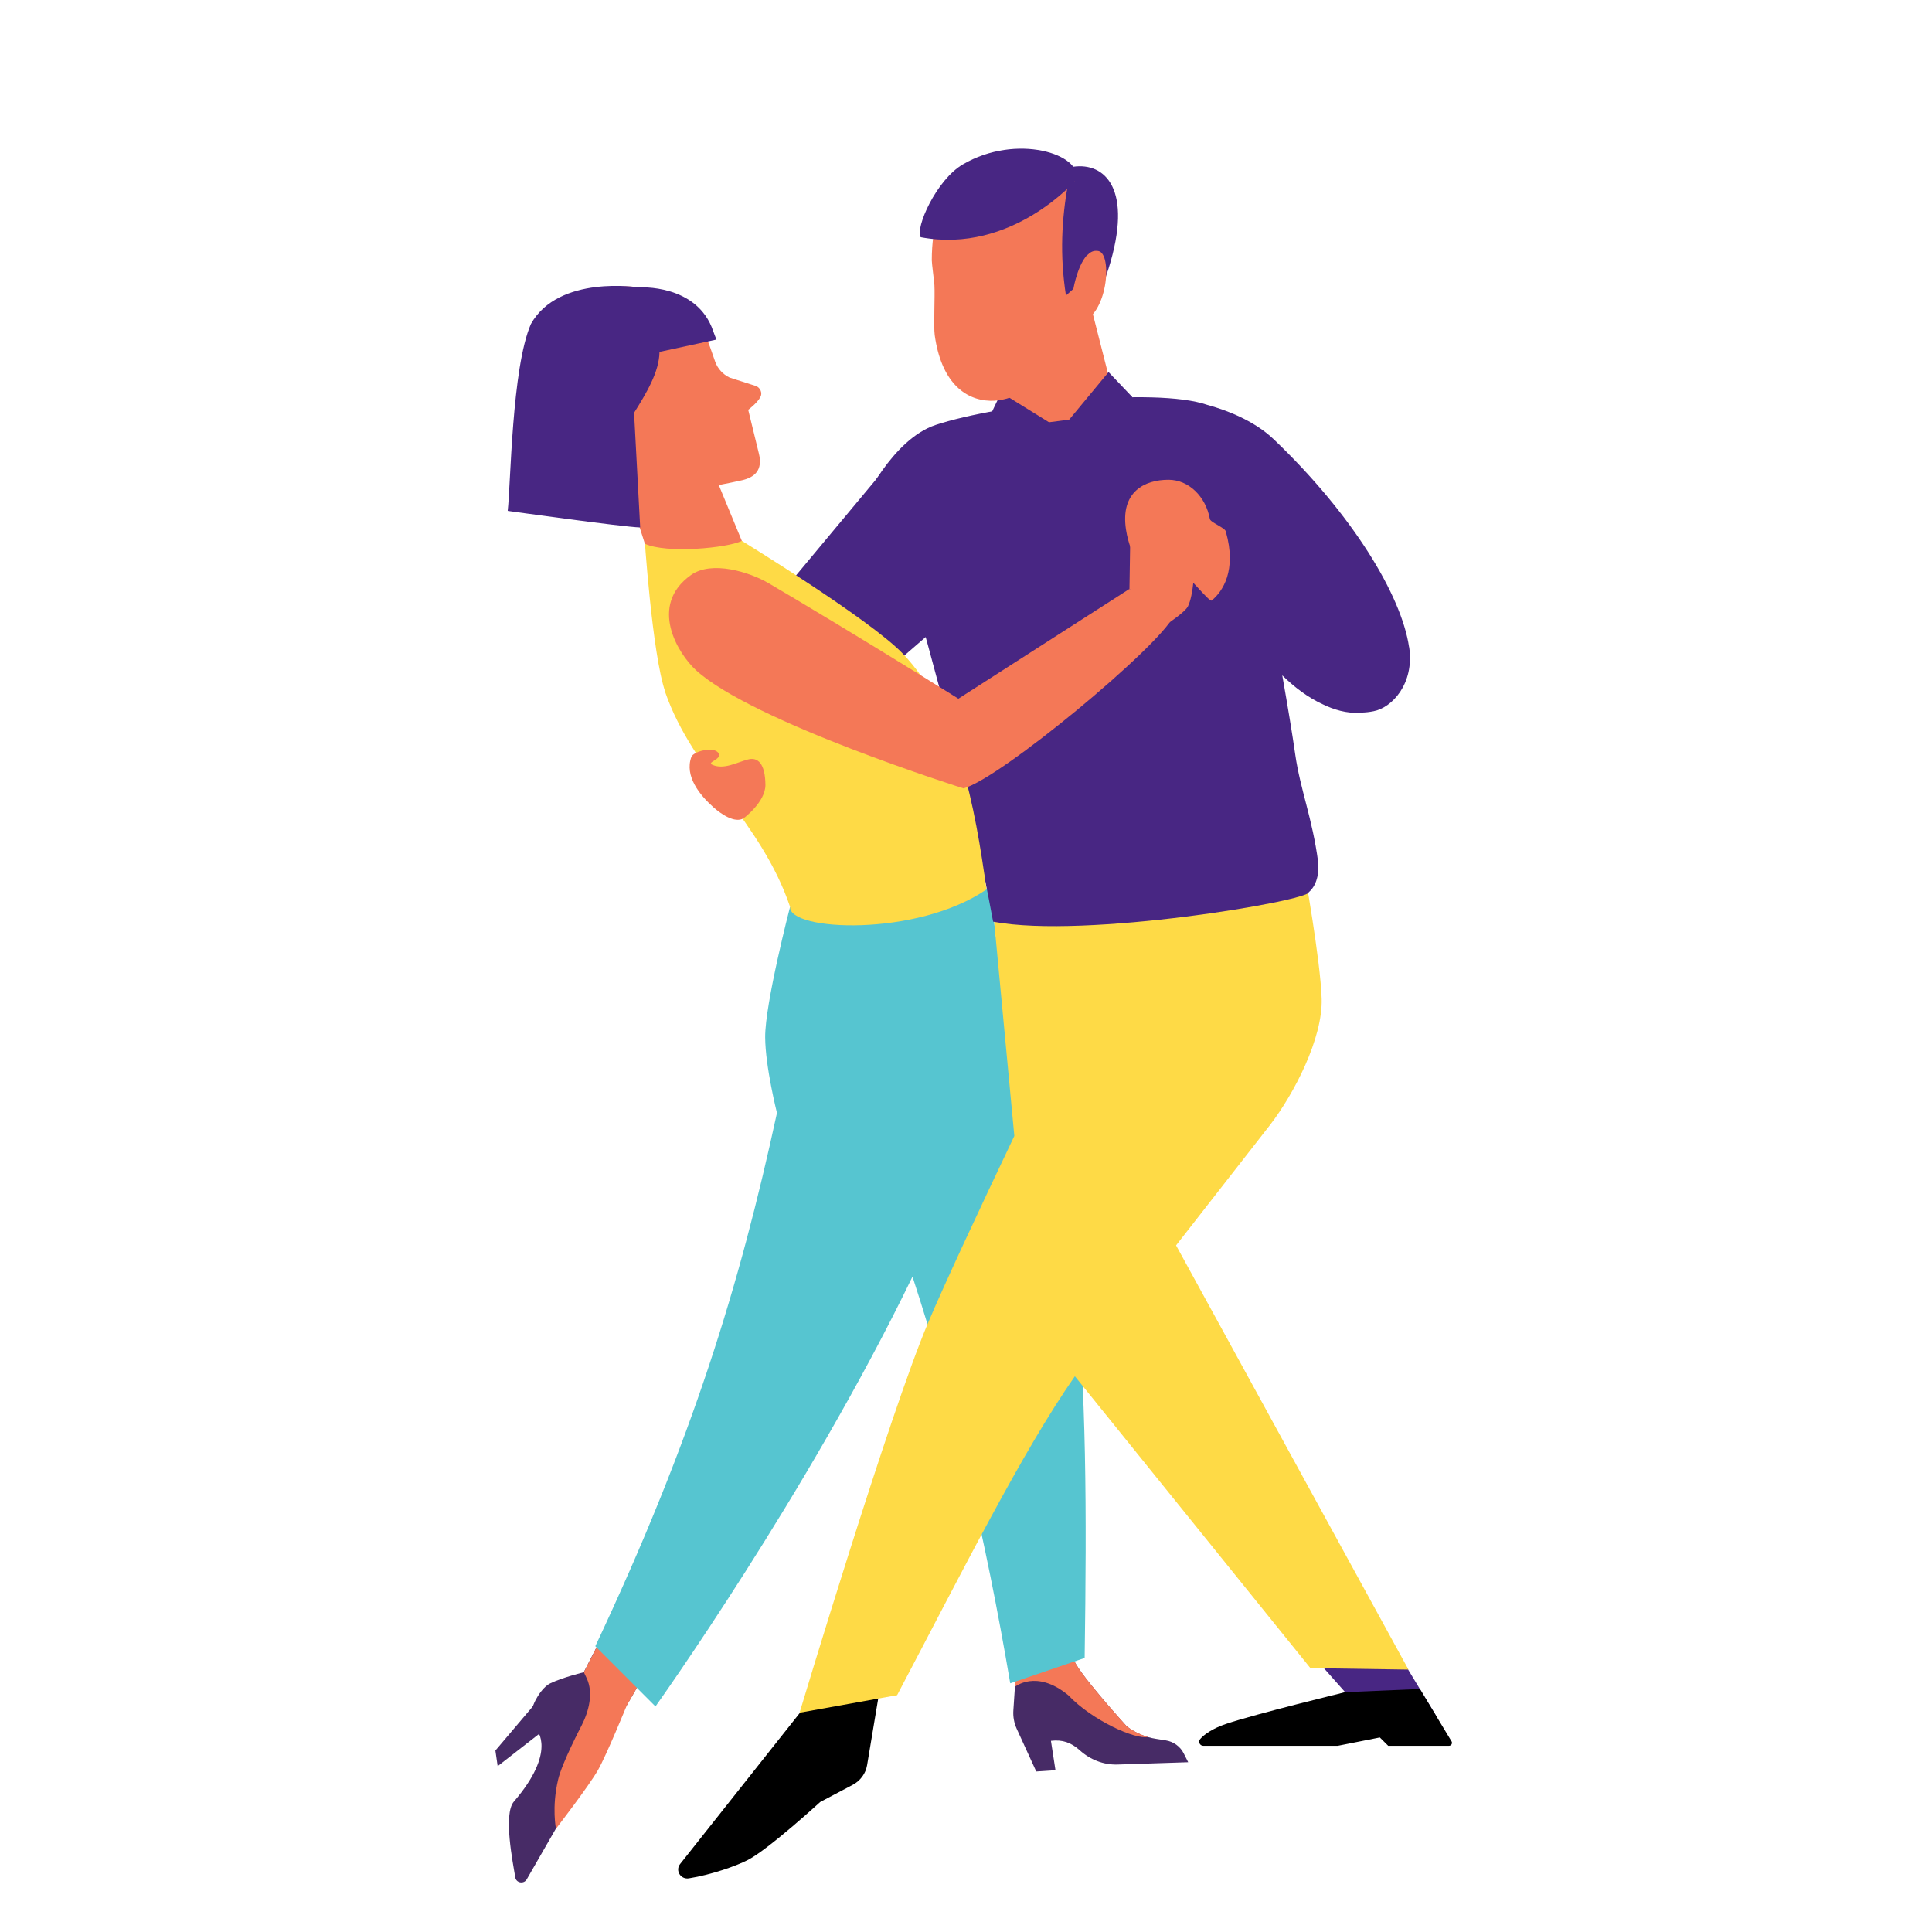 <svg width="78" height="78" viewBox="0 0 78 78" fill="none" xmlns="http://www.w3.org/2000/svg">
<g clip-path="url(#clip0_2539_13155)">
<path d="M43.003 64.14L43.324 66.923C43.367 67.374 45.493 69.702 45.493 69.702C45.838 69.963 46.244 70.136 46.674 70.202L47.065 70.264C47.376 70.313 47.647 70.507 47.788 70.785L47.971 71.146L45.119 71.239C44.551 71.257 44.012 71.042 43.592 70.663C43.247 70.351 42.894 70.226 42.429 70.282L42.612 71.468L41.836 71.52L41.046 69.793C40.941 69.56 40.895 69.307 40.912 69.057L41.173 65.112L43.01 64.147L43.003 64.14Z" fill="#472B66"/>
<path d="M21.265 75.875C21.149 76.076 20.839 76.024 20.803 75.795C20.712 75.223 20.306 73.245 20.747 72.735C22.492 70.705 21.667 69.844 21.667 69.844L21.456 69.147C21.484 68.765 21.868 68.127 22.218 67.96C22.722 67.718 23.568 67.513 23.568 67.513L25.888 62.978L27.958 64.23L21.265 75.875Z" fill="#472B66"/>
<path d="M41.166 65.105L40.965 68.11C40.965 68.11 41.829 67.374 43.127 68.439C44.096 69.463 45.845 70.24 46.346 70.126C46.039 70.035 45.75 69.893 45.493 69.699C45.493 69.699 43.367 67.371 43.324 66.919L43.003 64.137L41.166 65.101V65.105Z" fill="#F47857"/>
<path d="M22.44 73.838C22.44 73.838 23.769 72.117 24.139 71.468C24.488 70.858 25.303 68.856 25.303 68.856L27.962 64.23L25.892 62.978L23.572 67.513L23.688 67.759C23.963 68.349 23.776 69.085 23.48 69.664C23.48 69.664 22.69 71.166 22.532 71.85C22.267 72.974 22.447 73.838 22.447 73.838H22.44Z" fill="#F47857"/>
<path d="M40.187 37.738C40.088 36.639 39.989 35.785 39.989 35.785C37.482 37.18 33.187 37.655 31.897 36.611C31.897 36.611 30.881 40.521 30.892 41.881C30.899 43.078 31.368 44.931 31.368 44.931C29.859 51.899 27.955 58.141 24.034 66.462L26.463 68.894C26.463 68.894 32.612 60.285 36.84 51.541C38.501 56.625 39.785 62.051 40.786 67.96L43.79 66.937C43.963 55.025 43.744 47.322 40.187 37.742V37.738Z" fill="#56C5D0"/>
<path d="M44.752 10.851C44.079 12.992 43.141 14.574 41.29 14.387C39.438 14.199 39.491 12.877 38.497 10.861C36.709 7.235 40.905 6.011 43.331 6.732C44.611 6.552 45.764 7.631 44.752 10.854V10.851Z" fill="#482683"/>
<path d="M34.041 66.947L27.457 75.257C27.253 75.518 27.479 75.886 27.81 75.834C28.716 75.691 29.739 75.33 30.201 75.088C31.033 74.657 33.113 72.752 33.113 72.752L34.428 72.058C34.735 71.895 34.95 71.604 35.007 71.264L35.793 66.552L34.041 66.944V66.947Z" fill="black"/>
<path d="M51.593 69.272H57.979L56.294 66.486L52.404 66.17L54.308 68.318L51.593 69.272Z" fill="#482683"/>
<path d="M57.327 68.189L58.603 70.302C58.652 70.382 58.592 70.483 58.497 70.483H56.047L55.708 70.146L54.008 70.483H48.582C48.43 70.483 48.356 70.299 48.469 70.195C48.469 70.195 48.734 69.858 49.502 69.598C50.68 69.199 54.308 68.318 54.308 68.318L57.327 68.189Z" fill="black"/>
<path d="M56.864 67.406L47.481 50.279L51.265 45.431C52.245 44.165 53.412 41.906 53.359 40.313C53.31 38.755 52.654 35.136 52.654 35.136L45.344 36.172L40.115 36.977L40.951 45.861C39.569 48.766 38.173 51.746 37.475 53.391C35.913 57.059 32.281 69.147 32.281 69.147L36.219 68.439C38.882 63.387 41.262 58.62 43.395 55.563L52.905 67.347L56.864 67.406Z" fill="#FEDA46"/>
<path d="M56.889 26.128C56.582 24.043 54.618 20.785 51.424 17.735C50.606 16.954 49.449 16.538 48.744 16.347C46.625 15.611 40.341 16.309 37.778 17.155C36.001 17.742 34.809 20.369 34.809 20.369L36.639 23.071C37.676 26.815 39.086 31.739 40.095 37.211C43.832 37.915 52.877 36.357 52.838 36.021C53.229 35.695 53.254 35.081 53.215 34.789C52.993 33.078 52.492 31.854 52.295 30.476C52.178 29.654 51.992 28.526 51.769 27.266C52.249 27.735 52.813 28.172 53.444 28.453C53.8 28.623 54.368 28.828 54.96 28.769C55.123 28.765 55.288 28.748 55.458 28.713C56.191 28.575 57.111 27.61 56.893 26.128H56.889Z" fill="#482683"/>
<path d="M45.032 16.253L43.727 11.128L39.7 12.842L40.529 16.76C42.271 18.033 43.558 17.159 45.028 16.25L45.032 16.253Z" fill="#F47857"/>
<path d="M49.492 21.469C49.936 23.027 49.364 23.88 48.92 24.244C48.825 24.321 47.951 23.193 47.841 23.249C47.637 23.349 47.411 23.408 47.175 23.408C46.23 23.408 45.634 22.492 45.461 21.389C45.221 19.841 46.226 19.369 47.175 19.369C47.996 19.369 48.681 20.049 48.846 20.955C48.871 21.094 49.492 21.319 49.492 21.469Z" fill="#F47857"/>
<path d="M35.701 18.956L27.609 28.665L29.954 32.148L38.949 24.352L35.701 18.956Z" fill="#482683"/>
<path d="M26.858 27.95C27.976 31.17 30.733 33.161 31.897 36.611C31.837 37.593 37.006 37.839 39.827 35.91C39.368 32.593 38.67 28.699 36.435 26.375C35.098 24.99 29.95 21.836 29.95 21.836L26.008 21.517C26.008 21.517 26.322 26.395 26.862 27.946L26.858 27.95Z" fill="#FEDA46"/>
<path d="M26.036 21.954L24.76 17.961L28.469 18.252L29.95 21.837C29.347 22.131 26.896 22.354 26.04 21.954H26.036Z" fill="#F47857"/>
<path d="M25.793 11.604C25.793 11.604 27.778 11.628 28.434 13.377C28.606 13.832 28.762 14.279 28.871 14.595C28.97 14.879 29.181 15.112 29.456 15.244L30.528 15.587C30.704 15.664 30.789 15.872 30.697 16.035C30.563 16.281 30.207 16.545 30.207 16.545L30.634 18.294C30.814 18.995 30.451 19.276 29.953 19.39C28.92 19.623 27.164 19.931 26.738 19.89C26.089 19.827 25.331 19.078 25.331 19.078C25.331 19.078 23.43 18.623 22.912 18.346C21.879 17.794 20.13 15.157 21.812 13.148C23.469 11.163 25.796 11.604 25.796 11.604H25.793Z" fill="#F47857"/>
<path d="M30.02 33.037C30.02 33.037 30.909 32.381 30.902 31.683C30.892 30.82 30.592 30.559 30.204 30.66C29.735 30.781 29.22 31.09 28.748 30.872C28.529 30.771 29.139 30.657 29.019 30.424C28.853 30.105 27.993 30.334 27.912 30.559C27.63 31.333 28.247 32.096 28.8 32.589C29.107 32.863 29.661 33.245 30.017 33.04L30.02 33.037Z" fill="#F47857"/>
<path d="M44.756 15.022L42.831 17.346L44.834 18.006L45.712 16.028L44.756 15.022Z" fill="#482683"/>
<path d="M40.419 15.851L42.831 17.346L41.431 18.668L40.052 16.618L40.419 15.851Z" fill="#482683"/>
<path d="M43.818 11.371C43.758 13.935 41.752 16.232 39.971 16.18C38.934 16.149 37.993 15.396 37.736 13.522C37.69 13.189 37.75 11.954 37.725 11.513C37.718 11.385 37.619 10.636 37.619 10.511C37.619 7.676 39.016 6.506 41.48 6.652C44.52 6.833 43.881 8.803 43.821 11.368L43.818 11.371Z" fill="#F47857"/>
<path d="M43.547 11.107C43.554 11.024 43.758 10.018 44.35 10.136C44.918 10.25 44.742 12.769 43.557 13.057C42.954 13.207 43.543 11.107 43.543 11.107H43.547Z" fill="#F47857"/>
<path d="M43.452 7.253C43.452 7.253 40.867 10.271 37.172 9.577C36.939 9.21 37.799 7.266 38.871 6.638C41.04 5.368 43.709 6.226 43.452 7.256V7.253Z" fill="#482683"/>
<path d="M43.12 7.402C42.862 8.866 42.781 10.289 43.035 11.93L43.335 11.663C43.335 11.663 43.547 10.417 44.093 10.133C44.446 9.924 43.825 7.159 43.825 7.159L43.12 7.405V7.402Z" fill="#482683"/>
<path d="M42.587 17.433L44.343 16.184L44.752 18.155L42.587 17.433Z" fill="#482683"/>
<path d="M43.127 17.308L41.019 16.83L41.417 18.804L43.127 17.308Z" fill="#482683"/>
<path d="M43.194 16.937L42.327 17.051L42.482 17.929L43.31 17.714L43.194 16.937Z" fill="#482683"/>
<path d="M28.099 27.058C30.384 29.151 38.899 31.829 38.899 31.829C40.387 31.441 46.812 26.094 47.383 24.869C47.457 24.709 45.595 23.779 45.595 23.779L37.355 29.067C37.355 29.067 40.757 29.772 40.757 29.595C40.757 29.418 33.737 25.129 31.022 23.54C30.278 23.106 28.744 22.61 27.894 23.217C26.167 24.449 27.376 26.395 28.099 27.058Z" fill="#F47857"/>
<path d="M45.599 23.776L45.651 20.462L48.187 20.445C48.187 20.445 48.409 23.575 47.958 24.484C47.848 24.702 47.21 25.129 47.21 25.129L45.599 23.776Z" fill="#F47857"/>
<path d="M26.629 14.206L28.924 13.71C28.882 13.599 28.836 13.488 28.797 13.377C28.149 11.441 25.79 11.604 25.79 11.604C25.79 11.604 22.56 11.08 21.435 13.079C20.659 14.855 20.62 19.581 20.497 20.625C20.497 20.625 25.13 21.274 25.846 21.295L25.599 16.666C26.096 15.872 26.615 15.015 26.625 14.21L26.629 14.206Z" fill="#482683"/>
<path d="M21.636 68.744L20 70.674L20.092 71.305L21.911 69.889L21.636 68.744Z" fill="#472B66"/>
</g>
<defs>
<clipPath id="clip0_2539_13155">
<rect width="38.621" height="70" fill="white" transform="translate(20 6)"/>
</clipPath>
</defs>
</svg>
